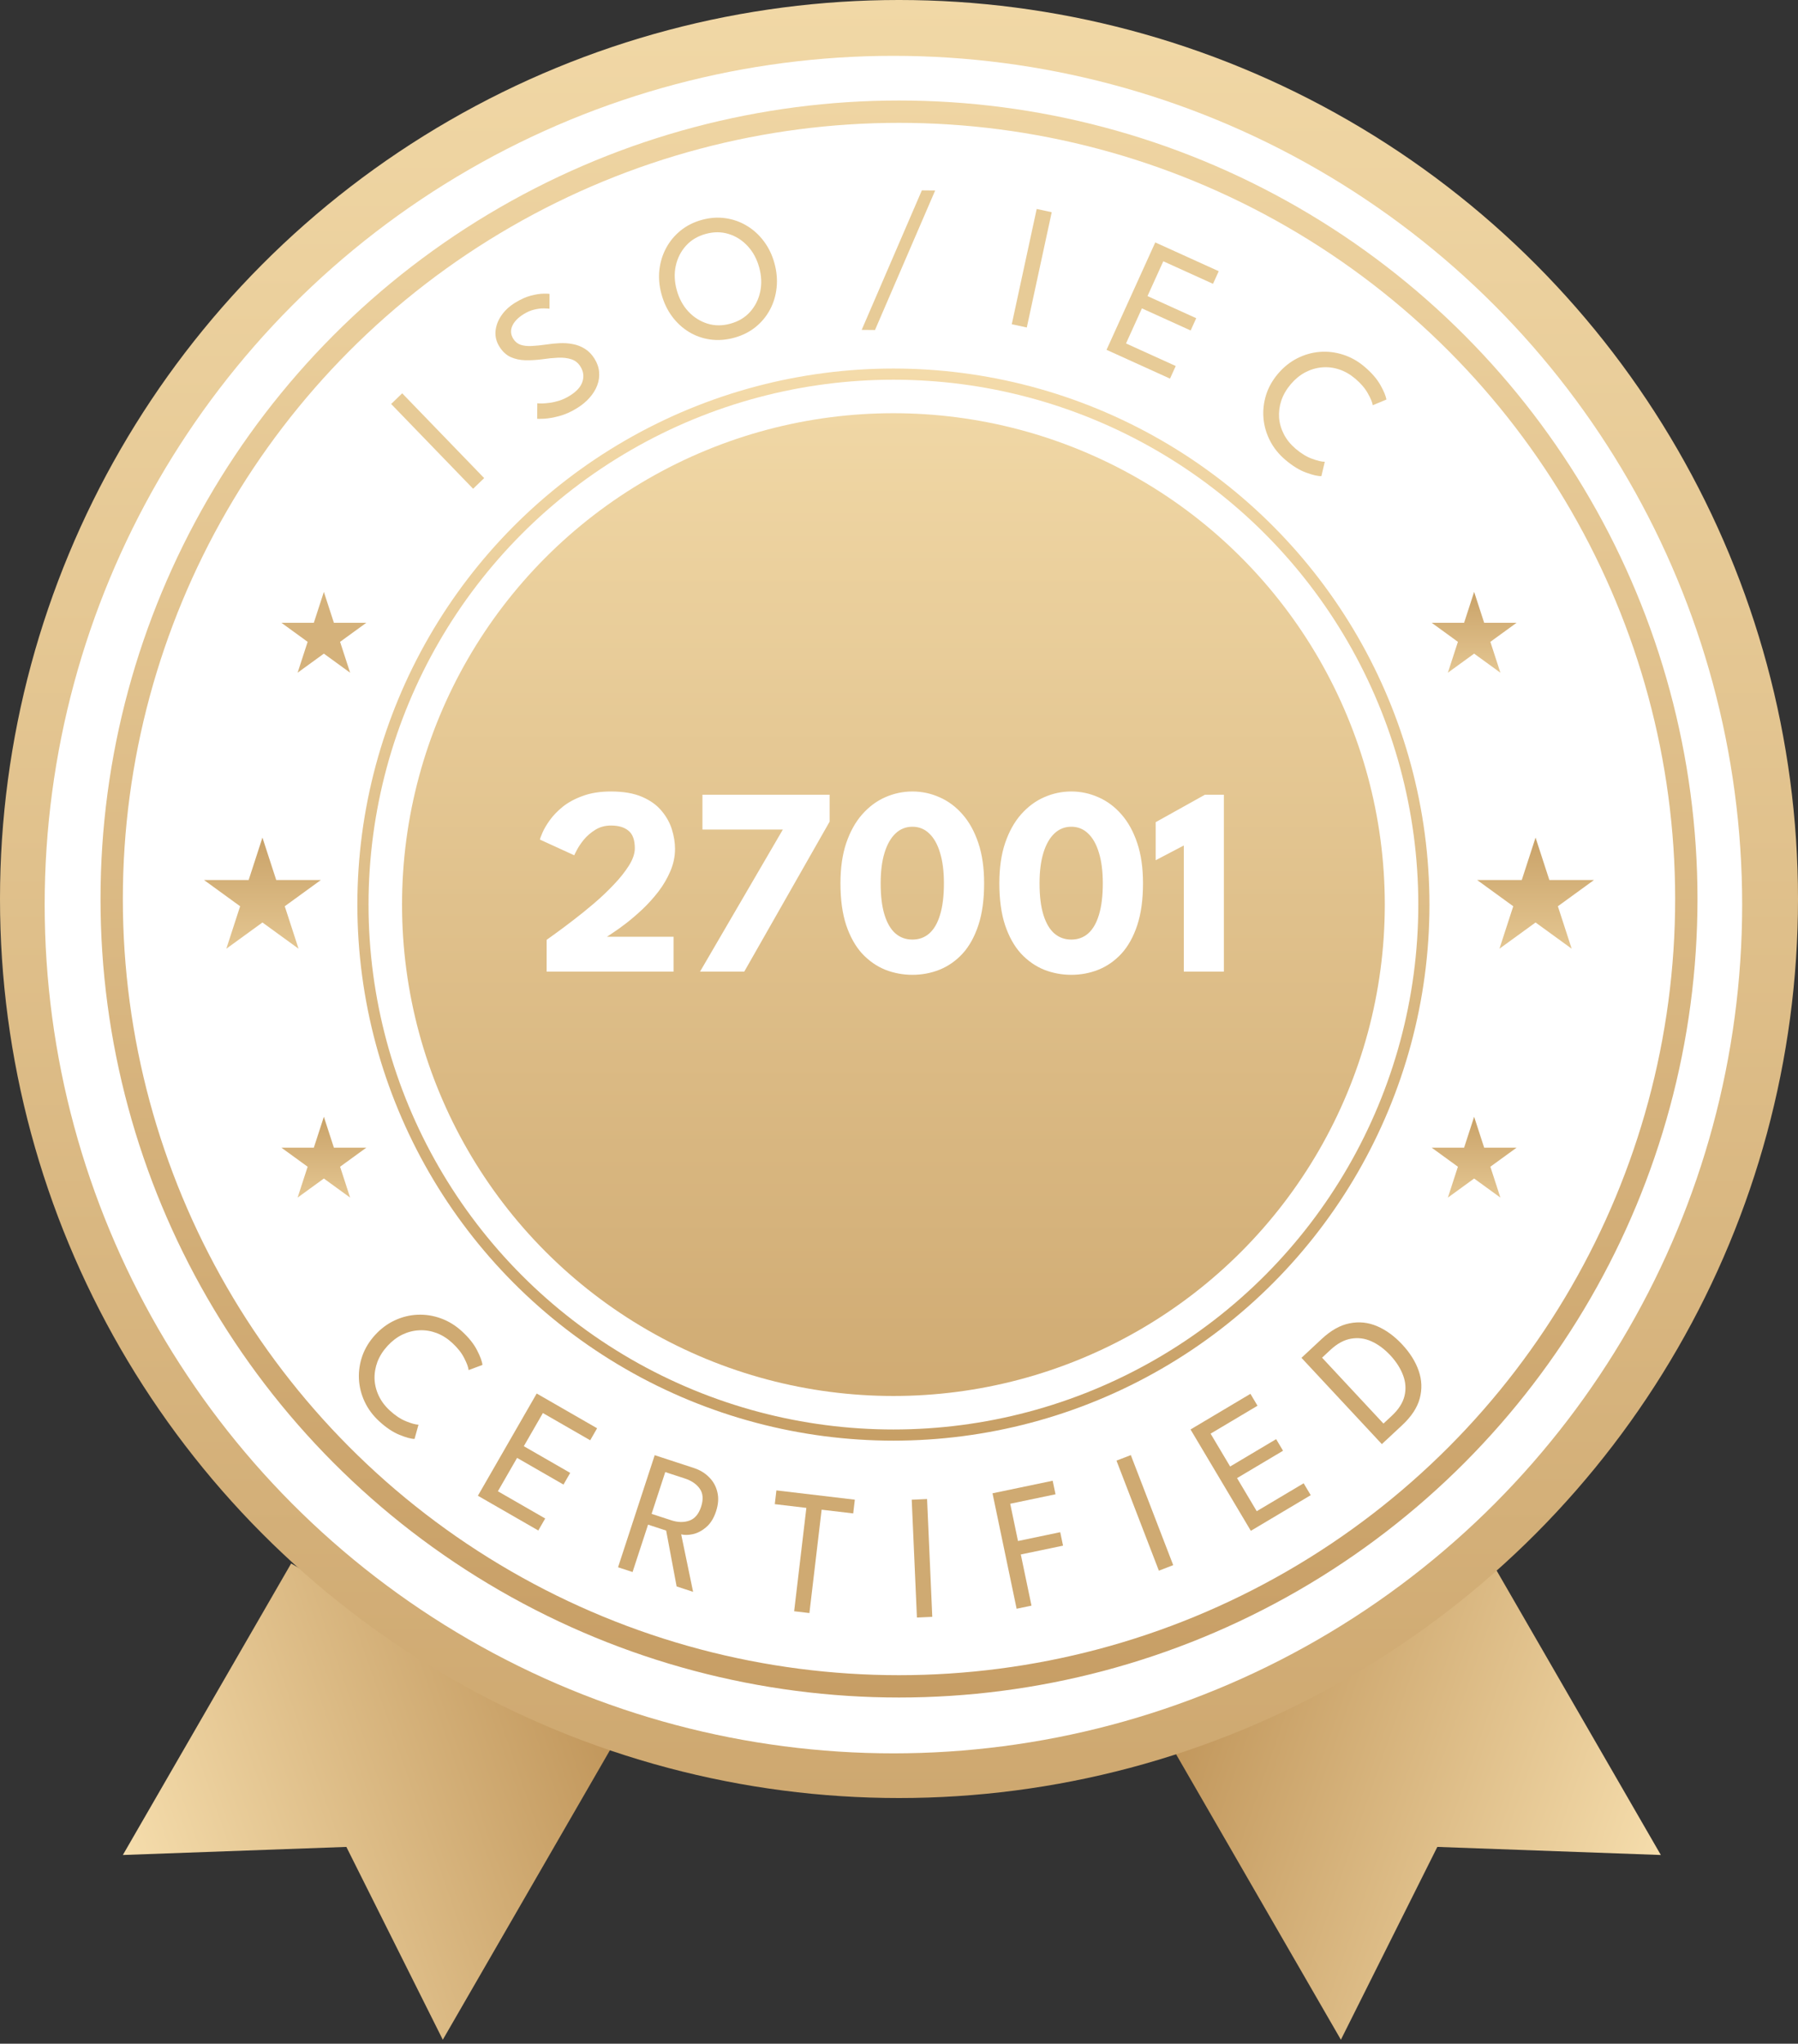 <?xml version="1.0" encoding="UTF-8"?>
<svg xmlns="http://www.w3.org/2000/svg" width="161" height="183" viewBox="0 0 161 183" fill="none">
  <rect x="0" y="0" width="161" height="183" fill="#333333" stroke="none"/>
  <path fill-rule="evenodd" clip-rule="evenodd" d="M104.999 156.541L120.069 182.642L128.704 165.377L148.718 166.101L133.648 140L104.999 156.541Z" fill="url(#paint0_linear_1535_147)"></path>
  <path fill-rule="evenodd" clip-rule="evenodd" d="M54.719 156.541L39.65 182.642L31.015 165.377L11.001 166.101L26.07 140L54.719 156.541Z" fill="url(#paint1_linear_1535_147)"></path>
  <circle cx="80.5" cy="80.5" r="80.5" fill="url(#paint2_linear_1535_147)"></circle>
  <circle cx="80" cy="81" r="76" fill="white"></circle>
  <circle cx="80.5" cy="80.5" r="70.5" fill="white" stroke="url(#paint3_linear_1535_147)" stroke-width="2"></circle>
  <circle cx="80" cy="81" r="47.5" fill="white" stroke="url(#paint4_linear_1535_147)"></circle>
  <circle cx="80" cy="81" r="44" fill="url(#paint5_linear_1535_147)"></circle>
  <path d="M137.5 75L138.735 78.8H142.731L139.498 81.149L140.733 84.95L137.5 82.601L134.267 84.95L135.502 81.149L132.269 78.8H136.265L137.5 75Z" fill="url(#paint6_linear_1535_147)"></path>
  <path d="M132 53L132.898 55.764H135.804L133.453 57.472L134.351 60.236L132 58.528L129.649 60.236L130.547 57.472L128.196 55.764H131.102L132 53Z" fill="url(#paint7_linear_1535_147)"></path>
  <path d="M132 100L132.898 102.764H135.804L133.453 104.472L134.351 107.236L132 105.528L129.649 107.236L130.547 104.472L128.196 102.764H131.102L132 100Z" fill="url(#paint8_linear_1535_147)"></path>
  <path d="M29 100L29.898 102.764H32.804L30.453 104.472L31.351 107.236L29 105.528L26.649 107.236L27.547 104.472L25.196 102.764H28.102L29 100Z" fill="url(#paint9_linear_1535_147)"></path>
  <path d="M29 53L29.898 55.764H32.804L30.453 57.472L31.351 60.236L29 58.528L26.649 60.236L27.547 57.472L25.196 55.764H28.102L29 53Z" fill="#D5B27B"></path>
  <path d="M23.5 75L24.735 78.8H28.731L25.498 81.149L26.733 84.95L23.5 82.601L20.267 84.95L21.502 81.149L18.269 78.8H22.265L23.5 75Z" fill="url(#paint10_linear_1535_147)"></path>
  <path d="M54.708 73.92C54.18 73.92 53.712 74.048 53.304 74.304C52.904 74.552 52.564 74.844 52.284 75.18C52.012 75.516 51.804 75.824 51.66 76.104C51.516 76.376 51.436 76.536 51.42 76.584L48.348 75.18C48.364 75.076 48.44 74.868 48.576 74.556C48.712 74.236 48.928 73.868 49.224 73.452C49.52 73.036 49.908 72.632 50.388 72.24C50.876 71.848 51.476 71.524 52.188 71.268C52.9 71.004 53.74 70.872 54.708 70.872C55.828 70.872 56.756 71.032 57.492 71.352C58.236 71.672 58.82 72.092 59.244 72.612C59.676 73.124 59.984 73.68 60.168 74.28C60.352 74.88 60.444 75.456 60.444 76.008C60.444 76.696 60.304 77.364 60.024 78.012C59.752 78.652 59.396 79.26 58.956 79.836C58.516 80.404 58.044 80.928 57.54 81.408C57.036 81.88 56.552 82.296 56.088 82.656C55.632 83.008 55.244 83.288 54.924 83.496C54.604 83.704 54.412 83.832 54.348 83.88H60.312V87H48.948V84.156C49.068 84.068 49.34 83.872 49.764 83.568C50.188 83.264 50.696 82.884 51.288 82.428C51.888 81.972 52.508 81.472 53.148 80.928C53.796 80.376 54.396 79.808 54.948 79.224C55.508 78.64 55.964 78.068 56.316 77.508C56.668 76.948 56.844 76.432 56.844 75.96C56.844 75.216 56.656 74.692 56.28 74.388C55.912 74.076 55.388 73.92 54.708 73.92ZM62.9 71.16H74.288V73.572L66.644 87H62.684L70.1 74.28H62.9V71.16ZM75.258 79.092C75.258 77.716 75.43 76.516 75.774 75.492C76.126 74.46 76.602 73.604 77.202 72.924C77.81 72.236 78.498 71.724 79.266 71.388C80.042 71.044 80.854 70.872 81.702 70.872C82.55 70.872 83.358 71.044 84.126 71.388C84.902 71.724 85.59 72.236 86.19 72.924C86.79 73.604 87.262 74.46 87.606 75.492C87.95 76.516 88.122 77.716 88.122 79.092C88.122 80.556 87.95 81.808 87.606 82.848C87.262 83.888 86.79 84.736 86.19 85.392C85.59 86.04 84.902 86.52 84.126 86.832C83.358 87.136 82.55 87.288 81.702 87.288C80.854 87.288 80.042 87.136 79.266 86.832C78.498 86.52 77.81 86.04 77.202 85.392C76.602 84.736 76.126 83.888 75.774 82.848C75.43 81.808 75.258 80.556 75.258 79.092ZM78.858 79.092C78.858 80.236 78.974 81.18 79.206 81.924C79.438 82.668 79.766 83.224 80.19 83.592C80.614 83.952 81.118 84.132 81.702 84.132C82.286 84.132 82.786 83.952 83.202 83.592C83.626 83.224 83.95 82.668 84.174 81.924C84.406 81.172 84.522 80.228 84.522 79.092C84.522 78.02 84.406 77.108 84.174 76.356C83.95 75.604 83.626 75.028 83.202 74.628C82.786 74.228 82.286 74.028 81.702 74.028C81.118 74.028 80.614 74.228 80.19 74.628C79.766 75.028 79.438 75.604 79.206 76.356C78.974 77.108 78.858 78.02 78.858 79.092ZM89.485 79.092C89.485 77.716 89.657 76.516 90.001 75.492C90.353 74.46 90.829 73.604 91.429 72.924C92.037 72.236 92.725 71.724 93.493 71.388C94.269 71.044 95.081 70.872 95.929 70.872C96.777 70.872 97.585 71.044 98.353 71.388C99.129 71.724 99.817 72.236 100.417 72.924C101.017 73.604 101.489 74.46 101.833 75.492C102.177 76.516 102.349 77.716 102.349 79.092C102.349 80.556 102.177 81.808 101.833 82.848C101.489 83.888 101.017 84.736 100.417 85.392C99.817 86.04 99.129 86.52 98.353 86.832C97.585 87.136 96.777 87.288 95.929 87.288C95.081 87.288 94.269 87.136 93.493 86.832C92.725 86.52 92.037 86.04 91.429 85.392C90.829 84.736 90.353 83.888 90.001 82.848C89.657 81.808 89.485 80.556 89.485 79.092ZM93.085 79.092C93.085 80.236 93.201 81.18 93.433 81.924C93.665 82.668 93.993 83.224 94.417 83.592C94.841 83.952 95.345 84.132 95.929 84.132C96.513 84.132 97.013 83.952 97.429 83.592C97.853 83.224 98.177 82.668 98.401 81.924C98.633 81.172 98.749 80.228 98.749 79.092C98.749 78.02 98.633 77.108 98.401 76.356C98.177 75.604 97.853 75.028 97.429 74.628C97.013 74.228 96.513 74.028 95.929 74.028C95.345 74.028 94.841 74.228 94.417 74.628C93.993 75.028 93.665 75.604 93.433 76.356C93.201 77.108 93.085 78.02 93.085 79.092ZM106.003 75.708L103.483 77.028V73.62L107.899 71.16H109.591V87H106.003V75.708Z" fill="white"></path>
  <path d="M35.025 36.174L36.014 35.218L43.354 42.81L42.365 43.766L35.025 36.174Z" fill="#E7CB97"></path>
  <path d="M46.102 27.122C46.618 26.801 47.099 26.584 47.544 26.471C47.993 26.356 48.365 26.298 48.659 26.297C48.958 26.293 49.141 26.299 49.207 26.315L49.204 27.644C49.099 27.628 48.927 27.618 48.687 27.616C48.445 27.61 48.168 27.644 47.856 27.718C47.541 27.788 47.219 27.925 46.888 28.131C46.376 28.449 46.035 28.805 45.865 29.199C45.698 29.585 45.73 29.967 45.964 30.343C46.121 30.597 46.338 30.773 46.613 30.872C46.889 30.964 47.22 31.001 47.604 30.982C47.987 30.964 48.422 30.92 48.907 30.851C49.301 30.789 49.699 30.748 50.103 30.73C50.51 30.71 50.907 30.736 51.292 30.811C51.682 30.883 52.042 31.023 52.373 31.233C52.708 31.439 52.997 31.737 53.239 32.126C53.478 32.511 53.614 32.907 53.646 33.314C53.683 33.718 53.627 34.117 53.476 34.512C53.328 34.899 53.1 35.266 52.794 35.613C52.489 35.96 52.118 36.268 51.683 36.538C51.135 36.878 50.597 37.118 50.068 37.258C49.544 37.395 49.1 37.473 48.735 37.492C48.375 37.509 48.163 37.512 48.1 37.501L48.112 36.109C48.194 36.121 48.336 36.127 48.538 36.127C48.736 36.123 48.971 36.103 49.243 36.066C49.516 36.029 49.806 35.961 50.116 35.863C50.422 35.761 50.728 35.615 51.031 35.427C51.638 35.05 52.014 34.629 52.158 34.163C52.302 33.697 52.242 33.251 51.977 32.825C51.775 32.498 51.5 32.279 51.155 32.167C50.809 32.056 50.413 32.01 49.967 32.029C49.521 32.049 49.045 32.096 48.54 32.172C48.016 32.239 47.516 32.267 47.038 32.256C46.561 32.245 46.122 32.15 45.722 31.971C45.324 31.785 44.989 31.472 44.716 31.033C44.446 30.598 44.331 30.139 44.37 29.656C44.414 29.171 44.587 28.706 44.888 28.261C45.194 27.814 45.599 27.434 46.102 27.122Z" fill="#E7CB97"></path>
  <path d="M60.599 25.974C60.807 26.73 61.151 27.368 61.632 27.888C62.118 28.407 62.688 28.77 63.342 28.977C63.995 29.18 64.681 29.181 65.401 28.983C66.126 28.784 66.715 28.431 67.168 27.925C67.624 27.412 67.926 26.809 68.072 26.116C68.219 25.423 68.189 24.698 67.981 23.942C67.772 23.187 67.429 22.551 66.95 22.036C66.469 21.515 65.902 21.154 65.249 20.952C64.601 20.748 63.915 20.747 63.19 20.946C62.47 21.144 61.881 21.497 61.423 22.005C60.966 22.512 60.661 23.113 60.509 23.808C60.361 24.496 60.391 25.218 60.599 25.974ZM59.234 26.349C59.03 25.609 58.966 24.885 59.043 24.178C59.123 23.465 59.326 22.806 59.652 22.202C59.978 21.598 60.41 21.078 60.949 20.642C61.492 20.204 62.124 19.887 62.844 19.689C63.569 19.489 64.274 19.439 64.96 19.538C65.65 19.636 66.288 19.861 66.872 20.215C67.461 20.567 67.97 21.03 68.399 21.604C68.826 22.172 69.142 22.826 69.346 23.567C69.551 24.312 69.616 25.041 69.541 25.753C69.469 26.459 69.272 27.116 68.947 27.726C68.626 28.328 68.196 28.848 67.658 29.283C67.12 29.719 66.483 30.038 65.747 30.241C65.012 30.443 64.296 30.496 63.601 30.4C62.91 30.302 62.273 30.077 61.689 29.723C61.103 29.364 60.599 28.9 60.177 28.33C59.753 27.755 59.439 27.095 59.234 26.349Z" fill="#E7CB97"></path>
  <path d="M82.547 17.045L83.739 17.056L78.351 29.55L77.159 29.539L82.547 17.045Z" fill="#E7CB97"></path>
  <path d="M92.83 18.712L94.175 19.003L91.943 29.324L90.598 29.033L92.83 18.712Z" fill="#E7CB97"></path>
  <path d="M103.447 21.707L109.13 24.285L108.617 25.414L104.166 23.395L102.751 26.513L107.115 28.493L106.616 29.593L102.252 27.613L100.828 30.753L105.279 32.773L104.767 33.902L99.084 31.324L103.447 21.707Z" fill="#E7CB97"></path>
  <path d="M116.022 40.189C116.523 40.613 117.014 40.912 117.498 41.084C117.985 41.26 118.361 41.348 118.626 41.349L118.323 42.634C118.002 42.641 117.543 42.535 116.946 42.315C116.353 42.099 115.739 41.722 115.105 41.183C114.511 40.68 114.05 40.106 113.721 39.463C113.392 38.821 113.197 38.148 113.136 37.445C113.079 36.746 113.156 36.053 113.369 35.366C113.585 34.682 113.942 34.048 114.439 33.462C114.936 32.877 115.506 32.419 116.148 32.09C116.791 31.762 117.462 31.569 118.161 31.511C118.868 31.453 119.565 31.535 120.253 31.754C120.948 31.974 121.593 32.335 122.186 32.839C122.821 33.377 123.293 33.922 123.603 34.471C123.917 35.025 124.096 35.46 124.141 35.778L122.923 36.286C122.882 36.021 122.734 35.664 122.477 35.216C122.229 34.767 121.854 34.331 121.354 33.906C120.899 33.52 120.416 33.243 119.907 33.077C119.398 32.91 118.882 32.85 118.36 32.897C117.845 32.943 117.348 33.092 116.87 33.343C116.395 33.597 115.966 33.95 115.583 34.401C115.196 34.857 114.914 35.342 114.737 35.856C114.567 36.369 114.5 36.885 114.534 37.405C114.577 37.923 114.722 38.42 114.969 38.896C115.216 39.371 115.567 39.802 116.022 40.189Z" fill="#E7CB97"></path>
  <path d="M34.916 126.312C35.4 126.755 35.879 127.073 36.355 127.264C36.836 127.458 37.208 127.561 37.473 127.573L37.12 128.845C36.798 128.84 36.344 128.716 35.756 128.473C35.172 128.233 34.574 127.833 33.961 127.27C33.387 126.743 32.949 126.153 32.645 125.497C32.341 124.842 32.173 124.162 32.139 123.458C32.109 122.757 32.213 122.068 32.452 121.389C32.695 120.715 33.076 120.094 33.596 119.529C34.115 118.963 34.702 118.528 35.357 118.225C36.013 117.921 36.691 117.754 37.391 117.724C38.1 117.694 38.793 117.802 39.472 118.049C40.158 118.295 40.788 118.681 41.362 119.208C41.974 119.77 42.425 120.332 42.713 120.894C43.005 121.459 43.168 121.901 43.2 122.22L41.963 122.681C41.933 122.414 41.798 122.052 41.56 121.594C41.329 121.136 40.972 120.685 40.489 120.242C40.048 119.838 39.577 119.543 39.075 119.356C38.572 119.17 38.059 119.09 37.536 119.117C37.02 119.142 36.518 119.271 36.029 119.504C35.545 119.74 35.102 120.076 34.702 120.512C34.298 120.952 33.998 121.425 33.8 121.932C33.611 122.438 33.523 122.952 33.538 123.472C33.56 123.992 33.685 124.494 33.914 124.979C34.142 125.464 34.476 125.908 34.916 126.312Z" fill="#CFAA72"></path>
  <path d="M48.058 124.779L53.467 127.891L52.849 128.966L48.612 126.528L46.904 129.496L51.058 131.886L50.456 132.933L46.302 130.543L44.583 133.532L48.819 135.969L48.201 137.044L42.792 133.933L48.058 124.779Z" fill="#CFAA72"></path>
  <path d="M58.625 130.301L62.13 131.448C62.673 131.625 63.127 131.9 63.494 132.273C63.867 132.642 64.114 133.087 64.235 133.609C64.362 134.128 64.324 134.699 64.12 135.323C63.918 135.941 63.626 136.412 63.245 136.737C62.869 137.063 62.475 137.273 62.062 137.368C61.651 137.458 61.295 137.465 60.995 137.389L62.063 142.537L60.588 142.054L59.65 137.05L58.03 136.52L56.642 140.763L55.342 140.338L58.625 130.301ZM58.346 135.555L60.095 136.127C60.693 136.323 61.236 136.335 61.724 136.163C62.212 135.992 62.564 135.577 62.78 134.918C62.995 134.259 62.955 133.721 62.66 133.304C62.369 132.889 61.924 132.584 61.326 132.388L59.57 131.814L58.346 135.555Z" fill="#CFAA72"></path>
  <path d="M72.205 135.02L69.377 134.686L69.522 133.454L76.545 134.285L76.4 135.516L73.572 135.182L72.478 144.437L71.111 144.276L72.205 135.02Z" fill="#CFAA72"></path>
  <path d="M81.639 134.288L83.014 134.227L83.48 144.777L82.105 144.838L81.639 134.288Z" fill="#CFAA72"></path>
  <path d="M88.873 133.714L94.261 132.589L94.514 133.802L90.458 134.649L91.155 137.986L94.937 137.196L95.189 138.402L91.407 139.191L92.363 143.773L91.032 144.051L88.873 133.714Z" fill="#CFAA72"></path>
  <path d="M99.974 130.788L101.258 130.293L105.054 140.147L103.77 140.642L99.974 130.788Z" fill="#CFAA72"></path>
  <path d="M106.605 127.998L111.968 124.807L112.602 125.873L108.401 128.373L110.152 131.315L114.27 128.865L114.888 129.903L110.77 132.353L112.533 135.316L116.734 132.817L117.368 133.882L112.005 137.073L106.605 127.998Z" fill="#CFAA72"></path>
  <path d="M116.538 121.584L118.358 119.888C119.181 119.121 120.013 118.656 120.853 118.493C121.693 118.323 122.512 118.409 123.312 118.75C124.111 119.092 124.859 119.637 125.557 120.386C126.259 121.139 126.752 121.927 127.036 122.748C127.32 123.569 127.351 124.393 127.13 125.219C126.908 126.045 126.383 126.844 125.556 127.614L123.736 129.31L116.538 121.584ZM118.383 121.57L123.88 127.47L124.623 126.778C125.232 126.211 125.612 125.62 125.762 125.007C125.912 124.393 125.873 123.78 125.646 123.169C125.419 122.549 125.042 121.953 124.515 121.379C123.98 120.806 123.416 120.384 122.822 120.114C122.224 119.84 121.612 119.758 120.985 119.868C120.355 119.974 119.736 120.31 119.127 120.877L118.383 121.57Z" fill="#CFAA72"></path>
  <defs>
    <linearGradient id="paint0_linear_1535_147" x1="186.67" y1="142.739" x2="112.178" y2="116.797" gradientUnits="userSpaceOnUse">
      <stop stop-color="#D2AE73"></stop>
      <stop offset="0.123" stop-color="#BD9155"></stop>
      <stop offset="0.317" stop-color="#F9E2B2"></stop>
      <stop offset="0.969" stop-color="#BD9155"></stop>
    </linearGradient>
    <linearGradient id="paint1_linear_1535_147" x1="-26.952" y1="142.739" x2="47.54" y2="116.797" gradientUnits="userSpaceOnUse">
      <stop stop-color="#D2AE73"></stop>
      <stop offset="0.123" stop-color="#BD9155"></stop>
      <stop offset="0.317" stop-color="#F9E2B2"></stop>
      <stop offset="0.969" stop-color="#BD9155"></stop>
    </linearGradient>
    <linearGradient id="paint2_linear_1535_147" x1="80" y1="161" x2="80" y2="8.20727e-07" gradientUnits="userSpaceOnUse">
      <stop stop-color="#CEA870"></stop>
      <stop offset="1" stop-color="#F1D8A6"></stop>
    </linearGradient>
    <linearGradient id="paint3_linear_1535_147" x1="80.5" y1="9" x2="80.5" y2="152" gradientUnits="userSpaceOnUse">
      <stop stop-color="#EFD5A3"></stop>
      <stop offset="1" stop-color="#C79E65"></stop>
    </linearGradient>
    <linearGradient id="paint4_linear_1535_147" x1="80" y1="33" x2="80" y2="129" gradientUnits="userSpaceOnUse">
      <stop stop-color="#F4DBAA"></stop>
      <stop offset="1" stop-color="#C79F65"></stop>
    </linearGradient>
    <linearGradient id="paint5_linear_1535_147" x1="80" y1="37" x2="80" y2="125" gradientUnits="userSpaceOnUse">
      <stop stop-color="#F0D7A5"></stop>
      <stop offset="1" stop-color="#D0AB73"></stop>
    </linearGradient>
    <linearGradient id="paint6_linear_1535_147" x1="137.5" y1="75" x2="137.5" y2="86" gradientUnits="userSpaceOnUse">
      <stop stop-color="#C9A268"></stop>
      <stop offset="1" stop-color="#E7CA96"></stop>
    </linearGradient>
    <linearGradient id="paint7_linear_1535_147" x1="132" y1="53" x2="132" y2="61" gradientUnits="userSpaceOnUse">
      <stop stop-color="#C9A268"></stop>
      <stop offset="1" stop-color="#E7CA96"></stop>
    </linearGradient>
    <linearGradient id="paint8_linear_1535_147" x1="132" y1="100" x2="132" y2="108" gradientUnits="userSpaceOnUse">
      <stop stop-color="#C9A268"></stop>
      <stop offset="1" stop-color="#E7CA96"></stop>
    </linearGradient>
    <linearGradient id="paint9_linear_1535_147" x1="29" y1="100" x2="29" y2="108" gradientUnits="userSpaceOnUse">
      <stop stop-color="#C9A268"></stop>
      <stop offset="1" stop-color="#E7CA96"></stop>
    </linearGradient>
    <linearGradient id="paint10_linear_1535_147" x1="23.5" y1="75" x2="23.5" y2="86" gradientUnits="userSpaceOnUse">
      <stop stop-color="#C9A268"></stop>
      <stop offset="1" stop-color="#E7CA96"></stop>
    </linearGradient>
  </defs>
</svg>
